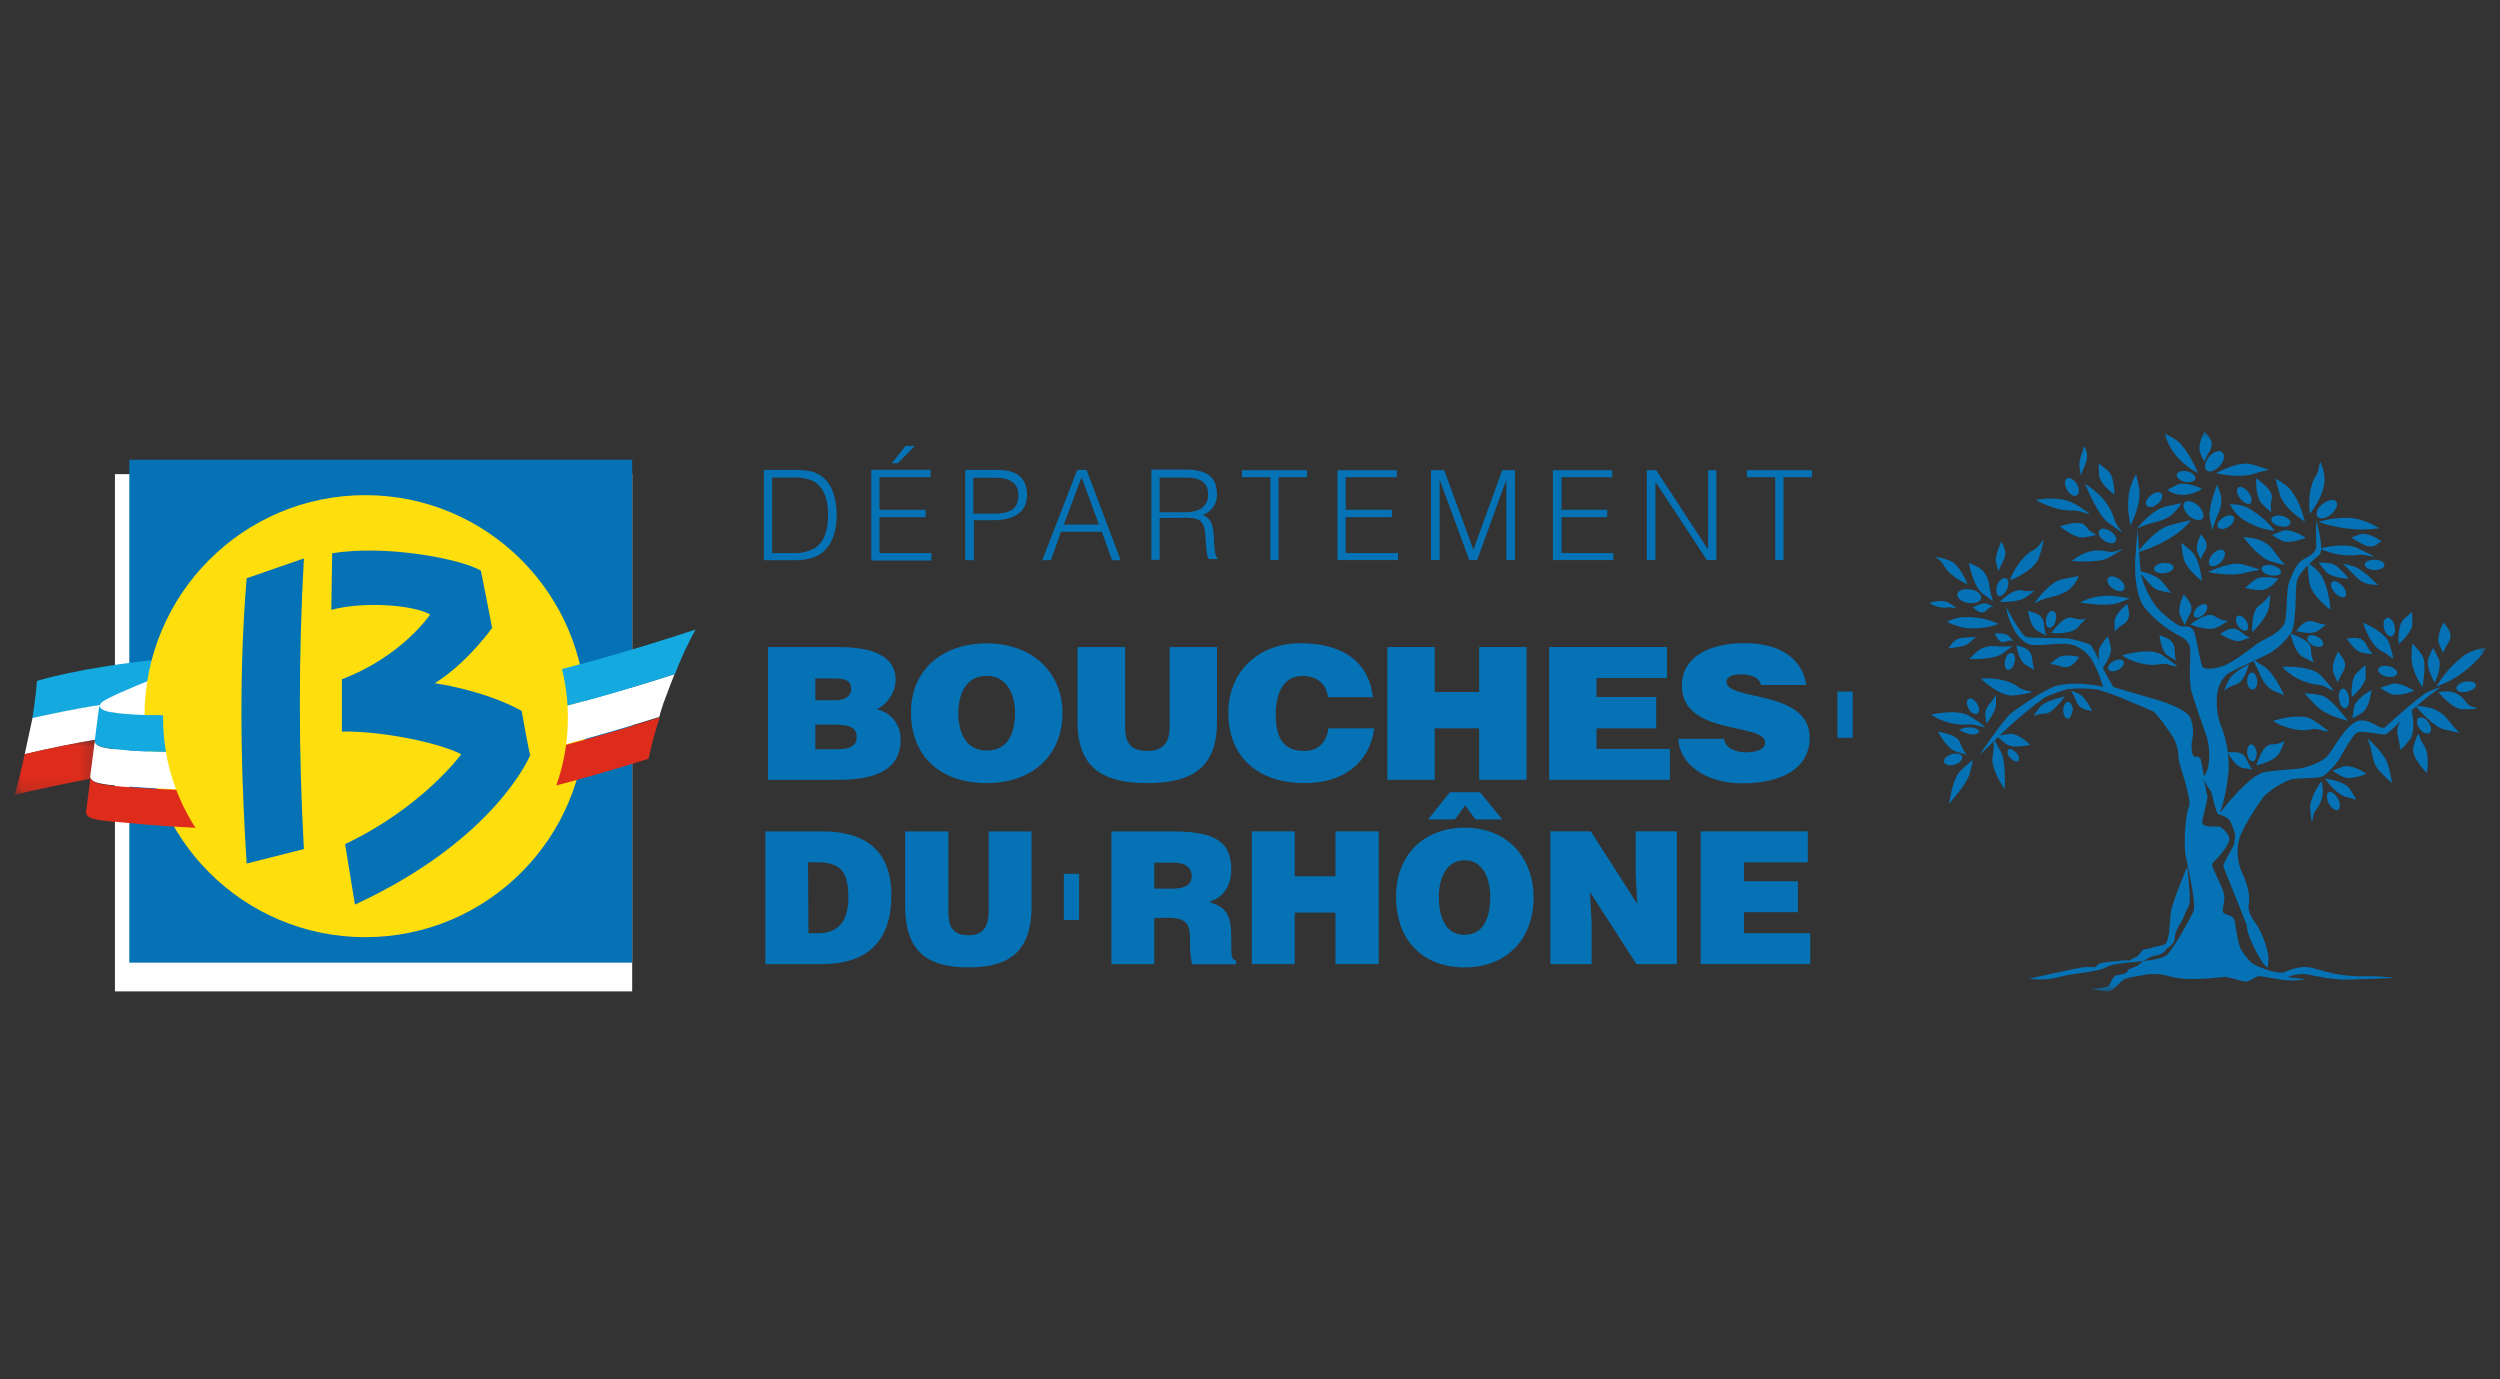 <?xml version="1.0" encoding="UTF-8"?>
<svg width="174px" height="96px" viewBox="0 0 174 96" version="1.1" xmlns="http://www.w3.org/2000/svg" xmlns:xlink="http://www.w3.org/1999/xlink">
    <rect x="0" y="0" width="174" height="96" fill="#333333" stroke="none"/>
    <title>logo-part-regionsud</title>
    <defs>
        <polygon id="path-1" points="0 0 5.733 0 5.733 3.874 0 3.874"></polygon>
        <polygon id="path-3" points="0 39 172 39 172 0 0 0"></polygon>
    </defs>
    <g id="Page-1" stroke="none" stroke-width="1" fill="none" fill-rule="evenodd">
        <g id="Desktop-HD" transform="translate(-737, -752)">
            <g id="Group-210" transform="translate(738, 782)">
                <polygon id="Fill-1" fill="#FEFEFE" points="7 39 43 39 43 3 7 3"></polygon>
                <polygon id="Fill-2" fill="#0572B6" points="8 37 43 37 43 2 8 2"></polygon>
                <g id="Group-209">
                    <path d="M10.09,15.897 C4.445,16.47 1.578,17.39 1.578,17.39 C1.578,17.39 1.492,18.478 1.255,20 C1.255,20 5.041,19.139 7.331,18.909 L9.654,17.875 L10.084,15.897 L10.09,15.897 Z" id="Fill-3" fill="#14AADF"></path>
                    <path d="M5.733,21.464 C2.465,22.038 0.718,22.498 0.718,22.498 C1.003,21.147 1.262,19.971 1.262,19.971 C1.262,19.971 5.047,19.11 7.337,18.88 L5.719,21.471 L5.733,21.464 Z" id="Fill-5" fill="#FEFEFE"></path>
                    <g id="Group-9" transform="translate(0, 21.464)">
                        <mask id="mask-2" fill="white">
                            <use xlink:href="#path-1"></use>
                        </mask>
                        <g id="Clip-8"></g>
                        <path d="M5.733,0 L5.733,2.64 C5.733,2.64 1.32,3.501 -0,3.874 C0.288,2.928 0.517,1.979 0.718,1.033 C0.718,1.033 2.465,0.573 5.733,0" id="Fill-7" fill="#DE2C1C" mask="url(#mask-2)"></path>
                    </g>
                    <path d="M9.773,19.858 C9.773,19.858 5.891,19.712 5.933,19.21 C5.929,19.075 5.994,18.945 6.105,18.867 C6.363,18.637 7.738,18.005 10.349,16.972 L9.773,19.871 L9.773,19.858 Z" id="Fill-10" fill="#FEFEFE"></path>
                    <path d="M24.422,35.227 C32.906,35.227 39.785,28.34 39.785,19.845 C39.785,11.35 32.906,4.463 24.422,4.463 C15.937,4.463 9.058,11.35 9.058,19.845 L9.058,19.848 C9.058,28.342 15.935,35.227 24.419,35.227 L24.422,35.227 Z" id="Fill-12" fill="#FEDE0D"></path>
                    <path d="M5.59,21.578 C5.678,21.98 6.163,22.096 7.913,22.226 C9.663,22.355 15.305,22.485 22.128,22.025 C30.154,21.481 39.009,19.155 45.945,16.917 C45.773,17.377 45.343,18.465 45.171,18.954 C45.058,19.278 44.971,19.586 44.884,19.9 C38.064,22.054 29.523,24.263 21.811,24.781 C17.077,25.105 12.327,25.086 7.596,24.723 C5.878,24.58 5.361,24.464 5.273,24.075 L5.597,21.578 L5.59,21.578 Z" id="Fill-14" fill="#FEFEFE"></path>
                    <path d="M5.904,19.081 C5.991,19.486 6.48,19.599 8.227,19.729 C9.974,19.858 15.622,19.729 22.442,19.298 C30.898,18.724 40.299,16.172 47.407,13.817 C46.86,14.817 46.381,15.853 45.974,16.917 C39.009,19.155 30.154,21.481 22.128,22.025 C15.305,22.484 9.631,22.368 7.913,22.226 C6.195,22.083 5.678,21.967 5.59,21.578 L5.913,19.081 L5.904,19.081 Z" id="Fill-16" fill="#14AADF"></path>
                    <path d="M4.988,26.572 C5.073,26.974 5.561,27.087 7.311,27.22 C12.033,27.715 16.787,27.823 21.526,27.544 C29.064,27.029 37.404,24.934 44.139,22.809 C44.341,21.838 44.599,20.879 44.913,19.939 C38.093,22.093 29.553,24.302 21.84,24.817 C17.107,25.143 12.356,25.125 7.625,24.762 C5.904,24.616 5.39,24.503 5.302,24.114 L4.979,26.582 L4.988,26.572 Z" id="Fill-18" fill="#DE2C1C"></path>
                    <path d="M24.422,34.061 C32.203,34.069 38.518,27.762 38.527,19.971 C38.535,12.181 32.235,5.858 24.454,5.85 C16.673,5.841 10.358,12.149 10.349,19.939 C10.349,19.94 10.349,19.941 10.349,19.942 C10.34,27.73 16.639,34.052 24.419,34.061 L24.422,34.061 Z" id="Fill-20" fill="#FEDE0D"></path>
                    <path d="M20.151,8.865 C19.776,15.603 19.776,22.357 20.151,29.095 L16.166,30.103 C15.881,25.481 15.519,18.077 16.166,10.245 L20.151,8.865 Z" id="Fill-22" fill="#0572B6"></path>
                    <path d="M35.887,22.595 C35.887,22.595 33.476,28.451 23.704,32.959 L23.018,28.749 C28.404,26.196 31.105,22.495 31.105,22.495 C29.414,21.633 25.373,20.859 22.795,20.917 L22.795,17.273 C26.978,15.696 28.941,12.768 28.941,12.768 C27.708,12.081 24.295,11.851 22.06,12.444 L22.118,8.512 C25.845,7.881 31.147,8.913 32.471,9.717 C32.471,9.717 33.247,13.62 33.247,13.707 C33.247,13.707 31.526,16.146 29.261,17.552 C29.261,17.552 32.646,18.012 35.308,19.476 C35.308,19.502 35.855,22.572 35.913,22.572" id="Fill-24" fill="#0572B6"></path>
                    <path d="M52.45,24.279 L52.45,15.035 L57.267,15.035 C59.532,15.035 61.337,15.524 61.337,17.361 C61.292,18.22 60.787,18.987 60.017,19.369 C61.018,19.572 61.723,20.472 61.68,21.494 C61.68,23.56 59.962,24.276 57.352,24.276 L52.45,24.279 Z M55.747,17.192 L55.747,18.74 L57.125,18.74 C57.772,18.74 58.241,18.482 58.241,17.937 C58.241,17.221 57.595,17.221 56.896,17.221 L55.747,17.221 L55.747,17.192 Z M55.747,20.431 L55.747,22.151 L57.193,22.151 C57.995,22.151 58.626,22.009 58.626,21.293 C58.626,20.489 57.853,20.431 56.821,20.431 L55.747,20.431 Z" id="Fill-26" fill="#0572B6"></path>
                    <path d="M72.951,19.599 C72.951,22.753 70.658,24.506 67.678,24.506 C64.524,24.506 62.405,22.699 62.405,19.57 C62.405,16.655 64.553,14.779 67.678,14.779 C71.259,14.805 72.951,17.189 72.951,19.599 M65.695,19.599 C65.695,20.775 66.096,22.239 67.671,22.239 C69.105,22.239 69.648,21.121 69.648,19.599 C69.648,18.336 69.076,17.007 67.642,17.043 C66.151,17.043 65.701,18.452 65.701,19.599" id="Fill-28" fill="#0572B6"></path>
                    <path d="M74.016,15.035 L77.312,15.035 L77.312,20.574 C77.312,21.493 77.513,22.268 78.858,22.268 C80.033,22.268 80.408,21.578 80.408,20.574 L80.408,15.035 L83.702,15.035 L83.702,20.26 C83.702,23.213 82.213,24.506 78.849,24.506 C75.724,24.506 73.996,23.414 73.996,20.231 L73.996,15.048 L74.016,15.035 Z" id="Fill-30" fill="#0572B6"></path>
                    <path d="M91.43,18.566 C91.346,17.62 90.686,17.044 89.654,17.044 C88.509,17.044 87.791,17.963 87.791,19.741 C87.791,21.037 88.114,22.268 89.771,22.268 C90.828,22.268 91.346,21.578 91.459,20.69 L94.642,20.69 C94.354,23.071 92.491,24.506 89.825,24.506 C86.503,24.506 84.494,22.64 84.494,19.628 C84.494,16.616 86.704,14.769 89.512,14.769 C92.579,14.769 94.296,16.175 94.555,18.527 L91.43,18.527 L91.43,18.556 L91.43,18.566 Z" id="Fill-32" fill="#0572B6"></path>
                    <polygon id="Fill-34" fill="#0572B6" points="95.558 24.276 95.558 15.035 98.855 15.035 98.855 18.164 101.951 18.164 101.951 15.035 105.247 15.035 105.247 24.276 101.951 24.276 101.951 20.691 98.855 20.691 98.855 24.276"></polygon>
                    <polygon id="Fill-36" fill="#0572B6" points="106.823 24.276 106.823 15.035 115.021 15.035 115.021 17.189 110.119 17.189 110.119 18.507 114.276 18.507 114.276 20.691 110.119 20.691 110.119 22.125 115.221 22.125 115.221 24.276"></polygon>
                    <path d="M121.571,17.737 C121.534,17.453 121.347,17.212 121.083,17.105 C120.81,16.991 120.518,16.932 120.222,16.933 C119.508,16.933 119.164,17.134 119.164,17.448 C119.164,18.828 124.952,17.966 124.952,21.335 C124.952,23.486 123.011,24.519 120.252,24.519 C117.586,24.519 115.868,23.084 115.81,21.419 L118.983,21.419 C119.039,21.732 119.241,22 119.527,22.138 C119.82,22.286 120.143,22.365 120.471,22.365 C121.303,22.365 121.849,22.138 121.849,21.678 C121.849,20.273 116.059,21.247 116.059,17.717 C116.059,15.774 117.893,14.763 120.417,14.763 C123.196,14.763 124.486,16.082 124.713,17.678 L121.571,17.678 L121.571,17.737 Z" id="Fill-38" fill="#0572B6"></path>
                    <path d="M52.269,37.102 L52.269,27.865 L56.284,27.865 C59.234,27.865 61.04,29.241 61.04,32.282 C61.04,35.754 59.121,37.102 56.187,37.102 L52.269,37.102 Z M55.252,34.951 L55.899,34.951 C57.303,34.951 58.047,34.203 58.047,32.454 C58.047,30.531 57.4,30.015 55.812,30.015 L55.239,30.015 L55.268,34.951 L55.252,34.951 Z" id="Fill-40" fill="#0572B6"></path>
                    <path d="M61.997,27.865 L65.006,27.865 L65.006,33.4 C65.006,34.32 65.178,35.094 66.41,35.094 C67.5,35.094 67.814,34.407 67.814,33.4 L67.814,27.865 L70.796,27.865 L70.796,33.086 C70.796,36.043 69.448,37.332 66.41,37.332 C63.573,37.332 61.997,36.243 61.997,33.056 L61.997,27.874 L61.997,27.865 Z" id="Fill-42" fill="#0572B6"></path>
                    <path d="M79.337,33.889 L79.337,37.102 L76.355,37.102 L76.355,27.865 L80.654,27.865 C83.692,27.865 84.695,28.693 84.695,30.504 C84.695,31.563 84.239,32.447 83.149,32.772 C84.119,33.115 84.695,33.374 84.695,35.21 C84.695,36.415 84.669,36.83 85.018,36.83 L85.018,37.115 L81.974,37.115 C81.852,36.584 81.804,36.04 81.828,35.495 C81.828,34.291 81.628,33.876 80.211,33.876 L79.337,33.889 Z M79.337,31.852 L80.512,31.852 C81.427,31.852 81.945,31.622 81.945,30.99 C81.945,30.359 81.427,30.044 80.741,30.044 L79.337,30.044 L79.337,31.852 Z" id="Fill-44" fill="#0572B6"></path>
                    <polygon id="Fill-46" fill="#0572B6" points="86.128 37.102 86.128 27.862 89.111 27.862 89.111 30.99 91.948 30.99 91.948 27.862 94.957 27.862 94.957 37.102 91.948 37.102 91.948 33.517 89.111 33.517 89.111 37.102"></polygon>
                    <path d="M105.739,32.425 C105.739,35.583 103.649,37.332 100.954,37.332 C98.088,37.332 96.166,35.525 96.166,32.396 C96.166,29.5 98.107,27.605 100.954,27.605 C104.189,27.634 105.739,29.986 105.739,32.425 L105.739,32.425 Z M99.916,25.137 L102.009,25.137 L103.555,27.032 L101.692,27.032 L100.977,26.061 L100.259,27.032 L98.395,27.032 L99.916,25.137 Z M99.142,32.425 C99.142,33.601 99.485,35.065 100.919,35.065 C102.213,35.065 102.724,33.947 102.724,32.425 C102.724,31.162 102.209,29.833 100.889,29.873 C99.57,29.912 99.142,31.278 99.142,32.425 L99.142,32.425 Z" id="Fill-48" fill="#0572B6"></path>
                    <polygon id="Fill-50" fill="#0572B6" points="112.956 32.914 112.843 30.818 112.843 27.862 115.71 27.862 115.71 37.102 112.898 37.102 109.66 32.082 109.776 34.177 109.776 37.102 106.91 37.102 106.91 27.862 109.718 27.862"></polygon>
                    <polygon id="Fill-52" fill="#0572B6" points="117.369 37.102 117.369 27.862 124.823 27.862 124.823 30.015 120.381 30.015 120.381 31.337 124.133 31.337 124.133 33.487 120.381 33.487 120.381 34.951 124.994 34.951 124.994 37.102"></polygon>
                    <path d="M52.166,8.991 L52.166,2.708 L54.282,2.708 C54.971,2.708 55.63,2.734 56.203,3.164 C57.034,3.767 57.235,5.001 57.235,5.833 C57.235,6.666 57.064,7.586 56.491,8.217 C55.918,8.849 55.116,8.991 54.282,8.991 L52.166,8.991 Z M52.738,8.493 L54.142,8.493 C54.647,8.526 55.15,8.428 55.605,8.207 C56.436,7.777 56.637,6.714 56.637,5.853 C56.637,4.936 56.436,3.932 55.576,3.472 C55.123,3.282 54.632,3.203 54.142,3.242 L52.738,3.242 L52.738,8.493 Z" id="Fill-54" fill="#0572B6"></path>
                    <path d="M59.642,9.011 L59.642,2.698 L63.77,2.698 L63.77,3.213 L60.211,3.213 L60.211,5.48 L63.424,5.48 L63.424,5.996 L60.211,5.996 L60.211,8.493 L63.825,8.493 L63.825,9.011 L59.642,9.011 Z M61.075,2.238 L62.023,1.033 L62.67,1.033 L61.496,2.238 L61.075,2.238 Z" id="Fill-56" fill="#0572B6"></path>
                    <path d="M66.18,8.991 L66.18,2.708 L68.445,2.708 C70.062,2.708 70.48,3.511 70.48,4.457 C70.48,5.863 69.247,6.209 68.102,6.209 L66.782,6.209 L66.782,8.991 L66.18,8.991 Z M68.102,5.753 C69.189,5.753 69.878,5.523 69.878,4.457 C69.878,3.683 69.389,3.252 68.26,3.252 L66.74,3.252 L66.74,5.753 L68.102,5.753 Z" id="Fill-58" fill="#0572B6"></path>
                    <path d="M71.541,8.991 L73.977,2.708 L74.624,2.708 L77.002,8.991 L76.4,8.991 L75.685,7.013 L72.845,7.013 L72.143,8.991 L71.541,8.991 Z M73.045,6.513 L75.485,6.513 L74.278,3.213 L73.045,6.513 Z" id="Fill-60" fill="#0572B6"></path>
                    <path d="M79.709,6.054 L79.709,8.969 L79.137,8.969 L79.137,2.685 L81.572,2.685 C82.919,2.685 83.692,3.171 83.692,4.321 C83.762,5.002 83.342,5.638 82.689,5.84 C83.436,6.099 83.462,6.873 83.491,7.534 C83.521,8.48 83.607,8.739 83.75,8.852 L83.75,8.91 L83.119,8.91 C82.89,8.48 82.947,7.291 82.834,6.815 C82.689,6.128 82.203,6.04 81.602,6.04 L79.709,6.054 Z M81.544,5.652 C82.404,5.652 83.09,5.28 83.09,4.418 C83.09,3.472 82.375,3.242 81.572,3.242 L79.709,3.242 L79.709,5.652 L81.544,5.652 Z" id="Fill-62" fill="#0572B6"></path>
                    <polygon id="Fill-64" fill="#0572B6" points="85.442 2.727 89.971 2.727 89.971 3.213 87.991 3.213 87.991 8.981 87.418 8.981 87.418 3.213 85.442 3.213"></polygon>
                    <polygon id="Fill-66" fill="#0572B6" points="92.09 8.982 92.09 2.728 96.218 2.728 96.218 3.213 92.662 3.213 92.662 5.48 95.875 5.48 95.875 5.995 92.662 5.995 92.662 8.492 96.306 8.492 96.306 8.982"></polygon>
                    <polygon id="Fill-68" fill="#0572B6" points="98.596 8.982 98.596 2.728 99.515 2.728 101.55 8.262 103.555 2.728 104.445 2.728 104.445 8.982 103.843 8.982 103.843 3.385 101.808 8.982 101.262 8.982 99.198 3.385 99.198 8.982"></polygon>
                    <polygon id="Fill-70" fill="#0572B6" points="107.081 8.982 107.081 2.728 111.21 2.728 111.21 3.213 107.683 3.213 107.683 5.48 110.863 5.48 110.863 5.995 107.683 5.995 107.683 8.492 111.293 8.492 111.293 8.982"></polygon>
                    <polygon id="Fill-72" fill="#0572B6" points="114.218 3.531 114.218 8.982 113.616 8.982 113.616 2.728 114.277 2.728 117.857 8.208 117.886 8.208 117.886 2.728 118.459 2.728 118.459 8.982 117.799 8.982"></polygon>
                    <polygon id="Fill-74" fill="#0572B6" points="120.581 2.727 125.11 2.727 125.11 3.213 123.131 3.213 123.131 8.981 122.558 8.981 122.558 3.213 120.581 3.213"></polygon>
                    <mask id="mask-4" fill="white">
                        <use xlink:href="#path-3"></use>
                    </mask>
                    <g id="Clip-77"></g>
                    <path d="M126.887,21.348 L127.948,21.348 L127.948,18.135 L126.887,18.135 L126.887,21.348 Z M74.119,34.031 L73.045,34.031 L73.045,30.818 L74.106,30.818 L74.106,34.031 L74.119,34.031 Z" id="Fill-76" fill="#0572B6" mask="url(#mask-4)"></path>
                    <path d="M155.375,34.378 C155.375,35.265 156.494,37.131 156.695,37.248 L156.895,37.361 C156.779,37.274 156.895,37.037 156.895,36.645 C156.776,35.854 156.503,35.094 156.093,34.407 C155.721,33.889 155.404,33.435 155.52,32.885 C155.637,32.335 155.346,31.363 155.119,30.906 C154.789,30.24 154.668,29.489 154.773,28.752 C154.831,27.92 156.206,25.883 156.578,25.422 C157.119,24.91 157.756,24.51 158.451,24.247 C158.797,24.163 160.202,24.163 160.545,24.075 C160.887,23.988 161.664,23.104 161.806,22.841 C161.949,22.579 162.722,21.205 163.01,21.005 C163.298,20.804 164.731,21.147 164.986,21.121 C165.242,21.095 166.306,19.942 166.62,19.657 C167.329,18.99 168.086,18.376 168.885,17.821 C168.46,17.931 168.054,18.105 167.681,18.336 C166.766,19.025 165.905,19.8 165.045,20.574 C164.702,20.917 164.155,20.088 163.268,20.143 C162.382,20.198 161.347,22.238 160.975,22.64 C160.603,23.042 159.626,23.385 159.141,23.473 C158.655,23.56 157.766,23.56 156.646,23.731 C155.527,23.903 153.521,26.572 153.521,26.572 C153.812,25.677 154.005,24.753 154.097,23.816 C154.173,22.743 154.016,21.667 153.638,20.661 C153.331,19.917 153.219,19.106 153.314,18.307 C153.371,17.78 153.616,17.291 154.003,16.93 C154.233,16.729 156.067,15.926 156.915,15.495 C157.476,15.166 157.964,14.725 158.348,14.199 C158.892,13.684 158.72,11.045 158.862,10.442 C158.978,9.983 159.493,9.409 160.412,8.635 C160.813,8.289 160.211,6.222 160.211,6.222 C160.211,6.222 160.182,7.427 160.211,7.945 C160.24,8.464 159.781,8.661 159.292,8.949 C158.804,9.238 158.578,9.921 158.348,10.442 C158.118,10.964 158.205,12.334 158.06,13.166 C157.914,13.999 156.627,14.462 156.226,14.718 C155.825,14.973 154.479,16.123 153.638,16.383 C152.797,16.642 152.434,16.525 152.318,16.438 C152.202,16.35 151.974,15.091 151.832,14.4 C151.632,13.367 151.186,13.655 150.83,13.597 C150.474,13.539 149.423,12.652 149.021,12.162 C148.562,11.51 148.222,10.782 148.018,10.012 C147.934,9.522 147.788,6.854 147.788,6.854 C147.788,6.854 147.675,7.802 147.617,8.891 C147.559,9.98 147.675,11.304 148.105,12.049 C148.536,12.794 149.826,13.827 150.694,14.258 C151.561,14.689 151.441,15.177 151.441,15.722 C151.393,16.438 151.402,17.157 151.47,17.873 C151.583,18.504 152.327,20.486 152.615,21.374 C152.792,22.059 152.811,22.775 152.673,23.469 C152.499,23.985 152.386,24.014 152.386,24.014 C152.386,24.014 152.273,23.298 152.185,22.925 C152.168,22.764 152.023,22.646 151.861,22.663 C151.855,22.664 151.849,22.665 151.842,22.666 C151.813,22.666 151.784,22.666 151.784,22.695 C151.496,22.666 151.496,21.746 151.583,21.461 C151.68,20.982 151.641,20.484 151.47,20.027 C151.266,19.307 149.147,18.705 148.629,18.562 C148.112,18.42 146.081,17.817 146.081,17.817 C146.081,17.817 145.433,16.667 145.191,16.182 C144.948,15.696 144.618,14.948 144.476,14.86 C144.021,14.684 143.551,14.55 143.072,14.459 C142.725,14.371 140.377,14.459 140.005,14.316 C139.633,14.174 138.627,12.25 138.627,12.25 C138.692,12.69 138.827,13.116 139.028,13.513 C139.429,14.459 139.976,14.747 140.289,14.86 C140.603,14.973 141.981,14.802 142.725,14.802 C143.407,14.837 144.038,15.174 144.446,15.722 C144.877,16.211 145.391,17.817 145.391,17.817 C145.063,17.729 144.728,17.67 144.389,17.642 C143.674,17.549 142.949,17.568 142.241,17.701 C141.38,17.902 139.575,19.194 139.028,19.596 C138.481,19.997 136.793,22.511 136.793,22.511 C136.793,22.511 137.424,21.963 137.711,21.649 C137.999,21.335 138.656,20.758 138.944,20.473 C139.693,19.792 140.477,19.15 141.293,18.549 C141.616,18.378 142.813,17.976 142.813,17.976 C143.556,17.884 144.308,17.894 145.048,18.005 C145.71,18.202 146.359,18.442 146.99,18.721 C147.335,18.863 148.711,19.44 148.882,19.525 C149.053,19.608 149.743,20.557 150.143,21.144 C150.459,21.631 150.628,22.199 150.632,22.779 C150.603,23.104 151.603,25.62 151.347,26.167 C151.091,26.715 150.975,28.836 151.118,29.552 C151.26,30.268 151.891,32.94 151.664,33.439 C151.438,33.938 150.403,35.823 149.856,36.425 C149.309,37.027 146.333,36.882 145.673,37.283 C145.013,37.685 143.295,37.714 142.437,37.973 C141.721,38.179 140.969,38.228 140.231,38.116 C140.231,38.116 143.67,37.342 144.072,37.313 C144.473,37.283 144.874,37.4 144.987,37.17 C145.1,36.94 146.336,36.911 146.508,36.882 C146.732,36.831 146.965,36.822 147.193,36.856 L147.539,36.655 C147.697,36.632 147.835,36.536 147.912,36.396 C148.254,35.907 148.235,36.137 148.656,35.994 C149.076,35.852 149.626,35.823 149.746,35.67 C149.895,35.377 149.974,35.054 149.975,34.724 C150.034,34.294 150.034,34.077 150.089,33.491 C150.143,32.904 151.237,30.307 151.237,30.307 C151.237,30.307 151.408,32.056 151.408,32.315 C151.438,33.176 151.292,33.001 150.978,33.834 C150.862,34.158 150.435,34.638 150.377,35.185 C150.375,35.515 150.186,35.816 149.888,35.959 C149.687,36.101 149.687,36.361 149.173,36.474 C148.824,36.534 148.493,36.672 148.203,36.875 C148.051,36.98 147.907,37.096 147.773,37.222 C147.537,37.305 147.308,37.4 147.083,37.507 C147.112,37.335 147.083,37.565 147.083,37.594 C146.996,37.795 146.54,37.824 146.31,37.883 C146.081,37.941 145.909,38.368 145.821,38.569 C145.734,38.77 144.56,38.829 144.56,38.829 C144.948,38.914 145.342,38.971 145.737,39 C146.138,39 146.481,38.352 146.825,38.168 C147.168,37.983 147.973,37.937 148.403,37.824 C148.991,37.751 149.588,37.81 150.15,37.996 C150.686,38.114 151.235,38.162 151.784,38.138 C152.473,38.138 153.56,38.025 153.79,37.996 C154.019,37.967 154.993,38.284 155.252,38.32 C155.511,38.356 155.996,37.996 156.113,37.947 C156.229,37.899 157.287,38.119 157.947,38.206 C158.472,38.264 159.002,38.244 159.522,38.148 C159.089,38.124 158.656,38.077 158.228,38.005 C158.688,37.806 159.197,37.747 159.69,37.834 C160.426,38.004 161.173,38.118 161.926,38.177 C162.444,38.206 165.653,38.064 165.653,38.064 C164.979,37.966 164.298,37.927 163.618,37.947 C162.858,37.969 162.098,37.902 161.353,37.747 C161.353,37.747 160.865,37.633 159.949,37.374 C159.034,37.115 158.144,37.633 157.885,37.698 C157.512,37.704 157.141,37.636 156.795,37.497 C156.795,37.497 155.85,37.212 155.621,36.924 C155.379,36.668 155.162,36.389 154.974,36.092 C154.773,35.748 154.631,34.656 154.543,34.148 C154.456,33.639 153.896,33.717 153.741,33.517 C153.586,33.316 153.941,32.743 153.77,32.14 C153.599,31.538 152.91,30.358 152.968,30.158 C153.026,29.957 153.34,29.785 153.712,29.27 C154.172,28.638 154.229,28.409 154.113,28.179 C153.97,27.929 153.775,27.714 153.541,27.547 C153.398,27.463 152.279,27.689 152.279,27.204 C152.279,26.915 152.709,25.584 152.625,25.339 C152.565,25.192 152.536,25.036 152.537,24.878 L152.337,24.214 L152.308,24.159 L152.337,24.214 C152.407,24.352 152.483,24.487 152.567,24.616 C152.825,25.047 152.89,24.963 152.968,25.364 C153.057,25.772 153.171,26.175 153.311,26.569 C153.369,26.77 153.799,26.653 154.2,27.113 C154.345,27.398 154.46,27.696 154.543,28.004 C154.573,28.284 154.545,28.567 154.459,28.836 C154.372,29.066 153.77,29.983 153.741,30.3" id="Fill-78" fill="#0572B6" mask="url(#mask-4)"></path>
                    <path d="M159.791,5.752 C159.645,5.234 159.703,3.858 160.162,3.161 C160.486,2.704 160.334,2.329 160.506,2.157 C160.671,2.53 160.769,2.929 160.793,3.336 C160.793,4.308 160.105,5.315 159.791,5.746" id="Fill-79" fill="#0572B6" mask="url(#mask-4)"></path>
                    <path d="M160.334,6.313 C160.849,6.199 162.055,5.882 163.172,6.141 C163.676,6.284 164.159,6.497 164.605,6.773 C164.186,6.827 163.765,6.856 163.343,6.857 C162.317,6.834 161.302,6.65 160.334,6.313" id="Fill-80" fill="#0572B6" mask="url(#mask-4)"></path>
                    <path d="M159.422,6.313 C159.021,6.054 157.963,5.279 157.704,4.505 C157.532,3.958 157.446,3.556 157.381,3.33 C157.72,3.485 158.031,3.698 158.299,3.958 C158.946,4.606 159.302,5.795 159.416,6.313" id="Fill-81" fill="#0572B6" mask="url(#mask-4)"></path>
                    <path d="M161.25,5.795 C160.907,6.083 160.477,6.171 160.305,5.97 C160.134,5.769 160.276,5.367 160.648,5.079 C161.02,4.791 161.425,4.706 161.596,4.907 C161.767,5.108 161.596,5.48 161.25,5.795" id="Fill-82" fill="#0572B6" mask="url(#mask-4)"></path>
                    <path d="M155.119,7.372 C155.546,7.456 156.608,7.372 157.296,8.405 C157.528,8.723 157.777,9.029 158.04,9.322 C157.701,9.26 157.365,9.173 157.038,9.063 C156.323,8.862 155.42,7.767 155.119,7.372" id="Fill-83" fill="#0572B6" mask="url(#mask-4)"></path>
                    <path d="M160.447,8.178 C160.936,8.062 162.282,7.777 163.087,8.149 C163.631,8.408 164.003,8.609 164.232,8.723 C164.003,8.781 163.543,8.522 163,8.638 C162.124,8.711 161.244,8.552 160.447,8.178" id="Fill-84" fill="#0572B6" mask="url(#mask-4)"></path>
                    <path d="M149.642,9.898 C149.271,9.927 148.957,9.814 148.927,9.613 C148.898,9.413 149.186,9.212 149.558,9.182 C149.93,9.153 150.244,9.267 150.273,9.468 C150.302,9.668 150.018,9.843 149.626,9.898" id="Fill-85" fill="#0572B6" mask="url(#mask-4)"></path>
                    <path d="M147.776,8.438 C148.122,7.978 149.095,6.802 150.069,6.543 C150.716,6.371 151.218,6.255 151.502,6.199 C151.24,6.536 150.932,6.835 150.587,7.087 C149.737,7.701 148.785,8.158 147.776,8.438" id="Fill-86" fill="#0572B6" mask="url(#mask-4)"></path>
                    <path d="M147.294,6.572 C147.094,5.774 147.064,4.943 147.206,4.133 C147.312,3.742 147.467,3.365 147.665,3.013 C147.768,3.35 147.845,3.696 147.896,4.045 C148.009,5.108 147.494,6.083 147.294,6.572" id="Fill-87" fill="#0572B6" mask="url(#mask-4)"></path>
                    <path d="M149.157,5.079 C148.869,5.309 148.555,5.367 148.41,5.192 C148.264,5.017 148.41,4.707 148.698,4.476 C148.985,4.246 149.299,4.188 149.442,4.36 C149.584,4.532 149.442,4.849 149.157,5.079" id="Fill-88" fill="#0572B6" mask="url(#mask-4)"></path>
                    <path d="M147.666,9.697 C148.037,9.756 149.07,9.986 149.5,10.5 C149.714,10.749 149.915,11.009 150.102,11.278 C149.811,11.226 149.524,11.159 149.241,11.077 C148.668,10.932 148.384,10.187 147.666,9.697" id="Fill-89" fill="#0572B6" mask="url(#mask-4)"></path>
                    <path d="M144.11,3.673 C144.54,3.958 145.689,4.677 146.119,6.025 C146.32,6.673 146.575,6.802 146.692,7.058 C146.491,6.915 146.145,6.685 145.689,6.342 C145.042,5.824 144.369,4.246 144.11,3.673" id="Fill-90" fill="#0572B6" mask="url(#mask-4)"></path>
                    <path d="M145.459,7.631 C145.136,7.43 144.971,7.116 145.116,6.915 C145.262,6.714 145.573,6.773 145.89,6.974 C146.207,7.174 146.375,7.489 146.232,7.69 C146.145,7.861 145.773,7.861 145.459,7.631" id="Fill-91" fill="#0572B6" mask="url(#mask-4)"></path>
                    <path d="M143.195,9.04 C143.566,8.781 144.398,8.068 145.689,8.392 C146.203,8.505 146.462,8.221 146.721,8.221 C146.549,8.334 146.262,8.544 145.802,8.794 C145.171,9.167 143.738,9.079 143.195,9.053" id="Fill-92" fill="#0572B6" mask="url(#mask-4)"></path>
                    <path d="M159.503,7.43 C159.179,7.547 158.27,7.861 157.811,7.631 C157.571,7.517 157.342,7.383 157.125,7.229 C157.267,7.175 157.526,7.087 157.869,6.945 C158.357,6.773 159.189,7.229 159.486,7.43" id="Fill-93" fill="#0572B6" mask="url(#mask-4)"></path>
                    <path d="M136,11.965 C135.541,11.91 135.198,11.622 135.227,11.362 C135.256,11.103 135.657,10.961 136.116,11.019 C136.575,11.077 136.919,11.343 136.889,11.622 C136.86,11.9 136.459,12.023 136,11.965" id="Fill-94" fill="#0572B6" mask="url(#mask-4)"></path>
                    <path d="M157.669,6.627 C157.297,6.543 157.021,6.303 157.096,6.112 C157.17,5.921 157.468,5.823 157.84,5.911 C158.212,5.998 158.471,6.235 158.413,6.426 C158.354,6.618 158.04,6.714 157.669,6.627" id="Fill-95" fill="#0572B6" mask="url(#mask-4)"></path>
                    <path d="M161.195,12.454 C160.823,12.13 159.791,11.333 159.703,10.388 C159.645,9.697 159.616,9.416 159.616,9.182 C159.946,9.376 160.238,9.628 160.476,9.927 C160.994,10.646 161.166,11.91 161.195,12.454" id="Fill-96" fill="#0572B6" mask="url(#mask-4)"></path>
                    <path d="M162.482,10.287 C162.14,10.261 161.224,10.174 160.865,9.772 C160.692,9.57 160.53,9.359 160.38,9.14 C160.522,9.14 160.781,9.17 161.153,9.199 C161.667,9.254 162.243,10.002 162.469,10.287" id="Fill-97" fill="#0572B6" mask="url(#mask-4)"></path>
                    <path d="M161.509,11.259 C161.25,10.97 161.166,10.656 161.308,10.511 C161.45,10.364 161.767,10.511 162.026,10.769 C162.285,11.029 162.369,11.372 162.227,11.517 C162.084,11.664 161.767,11.544 161.509,11.259" id="Fill-98" fill="#0572B6" mask="url(#mask-4)"></path>
                    <path d="M147.724,6.802 C148.009,6.426 148.869,5.481 149.665,5.28 C150.212,5.137 150.613,5.079 150.839,5.02 C150.65,5.319 150.419,5.59 150.154,5.824 C149.38,6.426 148.779,6.255 147.718,6.796" id="Fill-99" fill="#0572B6" mask="url(#mask-4)"></path>
                    <path d="M157.581,10.287 C157.326,10.517 156.953,11.177 156.035,11.064 C155.775,11.03 155.517,10.981 155.261,10.919 C155.375,10.805 155.585,10.633 155.909,10.374 C156.31,10.031 157.254,10.203 157.598,10.287" id="Fill-100" fill="#0572B6" mask="url(#mask-4)"></path>
                    <path d="M157.009,10.044 C156.637,9.957 156.378,9.756 156.407,9.555 C156.436,9.354 156.779,9.267 157.154,9.354 C157.529,9.441 157.782,9.642 157.756,9.843 C157.73,10.044 157.38,10.099 157.009,10.044" id="Fill-101" fill="#0572B6" mask="url(#mask-4)"></path>
                    <path d="M167.099,19.11 C167.558,19.197 168.616,19.11 169.363,20.081 C169.615,20.4 169.883,20.706 170.166,20.998 C169.965,20.969 169.593,20.884 169.105,20.768 C168.39,20.597 167.442,19.505 167.099,19.103" id="Fill-102" fill="#0572B6" mask="url(#mask-4)"></path>
                    <path d="M167.413,20.716 C167.183,20.431 167.157,20.088 167.328,19.971 C167.5,19.855 167.814,19.971 168.015,20.26 C168.215,20.548 168.273,20.891 168.101,21.005 C167.93,21.118 167.613,21.034 167.413,20.716" id="Fill-103" fill="#0572B6" mask="url(#mask-4)"></path>
                    <path d="M166.84,19.398 C166.927,19.8 167.128,20.946 166.727,21.464 C166.527,21.726 166.311,21.975 166.08,22.209 C166.022,21.886 165.963,21.578 165.908,21.263 C165.62,20.292 166.539,19.712 166.824,19.398" id="Fill-104" fill="#0572B6" mask="url(#mask-4)"></path>
                    <path d="M167.613,17.85 C167.384,17.503 166.84,16.554 166.84,15.838 C166.836,15.485 166.856,15.131 166.898,14.779 C167.151,15.035 167.38,15.313 167.584,15.609 C167.908,16.185 167.642,17.39 167.613,17.85" id="Fill-105" fill="#0572B6" mask="url(#mask-4)"></path>
                    <path d="M167.041,18.077 C166.717,18.193 165.837,18.507 165.349,18.277 C165.122,18.164 164.893,18.022 164.663,17.876 C164.805,17.821 165.064,17.733 165.407,17.62 C165.925,17.445 166.727,17.876 167.024,18.077" id="Fill-106" fill="#0572B6" mask="url(#mask-4)"></path>
                    <path d="M165.093,17.089 C164.721,17.004 164.462,16.765 164.517,16.574 C164.572,16.383 164.892,16.286 165.265,16.373 C165.637,16.46 165.911,16.697 165.837,16.888 C165.763,17.079 165.436,17.176 165.093,17.089" id="Fill-107" fill="#0572B6" mask="url(#mask-4)"></path>
                    <path d="M170.709,18.135 C170.337,18.222 169.994,18.135 169.965,17.934 C169.936,17.733 170.195,17.503 170.567,17.445 C170.939,17.387 171.253,17.445 171.311,17.646 C171.369,17.846 171.081,18.05 170.709,18.135" id="Fill-108" fill="#0572B6" mask="url(#mask-4)"></path>
                    <path d="M168.561,17.792 C169.081,16.916 169.774,16.154 170.596,15.553 C171.024,15.298 171.504,15.142 172,15.094 C171.856,15.436 171.634,15.742 171.353,15.984 C170.574,16.802 169.612,17.421 168.545,17.792" id="Fill-109" fill="#0572B6" mask="url(#mask-4)"></path>
                    <path d="M168.703,18.164 C169.134,18.135 169.965,17.905 170.644,18.88 C170.903,19.255 171.275,19.168 171.392,19.34 C171.191,19.34 170.874,19.369 170.421,19.369 C169.774,19.369 168.988,18.507 168.7,18.164" id="Fill-110" fill="#0572B6" mask="url(#mask-4)"></path>
                    <path d="M136.029,9.153 C136.372,9.383 137.323,9.497 137.462,10.818 C137.521,11.169 137.607,11.514 137.721,11.851 C137.549,11.735 137.32,11.563 136.948,11.278 C136.43,10.847 136.116,9.643 136.029,9.153" id="Fill-111" fill="#0572B6" mask="url(#mask-4)"></path>
                    <path d="M138.695,10.99 C138.553,11.333 138.293,11.534 138.122,11.479 C137.951,11.424 137.893,11.077 138.006,10.731 C138.119,10.384 138.407,10.187 138.607,10.245 C138.808,10.303 138.837,10.647 138.695,10.99" id="Fill-112" fill="#0572B6" mask="url(#mask-4)"></path>
                    <path d="M138.18,11.88 C138.436,11.68 139.151,10.931 139.756,11.103 C140.04,11.161 140.332,11.161 140.616,11.103 C140.5,11.191 140.293,11.362 140.015,11.563 C139.555,11.887 138.552,11.909 138.18,11.887" id="Fill-113" fill="#0572B6" mask="url(#mask-4)"></path>
                    <path d="M136.317,12.282 C136.489,12.195 137.003,11.91 137.288,12.023 C137.488,12.11 137.63,12.166 137.718,12.195 C137.565,12.231 137.425,12.311 137.316,12.424 C136.886,12.914 136.485,12.367 136.314,12.282" id="Fill-114" fill="#0572B6" mask="url(#mask-4)"></path>
                    <path d="M141.762,14.06 C142.02,13.772 142.677,12.765 143.308,13.027 C143.586,13.122 143.885,13.132 144.169,13.056 C144.055,13.199 143.845,13.4 143.596,13.688 C143.166,14.119 142.163,14.089 141.762,14.06" id="Fill-115" fill="#0572B6" mask="url(#mask-4)"></path>
                    <path d="M142.075,13.17 C142.021,13.493 141.82,13.717 141.619,13.688 C141.419,13.659 141.36,13.364 141.419,13.04 C141.477,12.716 141.674,12.496 141.875,12.525 C142.075,12.554 142.163,12.869 142.075,13.173" id="Fill-116" fill="#0572B6" mask="url(#mask-4)"></path>
                    <path d="M140.157,12.512 C140.442,12.654 141.244,12.654 141.273,13.545 C141.294,13.779 141.343,14.01 141.419,14.232 C141.302,14.173 141.073,14.06 140.772,13.889 C140.37,13.659 140.199,12.826 140.141,12.512" id="Fill-117" fill="#0572B6" mask="url(#mask-4)"></path>
                    <path d="M136.058,15.868 C136.381,15.638 136.705,14.864 137.999,14.98 C138.352,15.006 138.707,15.006 139.06,14.98 C138.918,15.094 138.659,15.265 138.316,15.524 C137.799,15.868 136.54,15.897 136.052,15.868" id="Fill-118" fill="#0572B6" mask="url(#mask-4)"></path>
                    <path d="M137.805,14.089 C138.006,14.061 138.581,14.061 138.808,14.261 C138.954,14.404 139.067,14.549 139.132,14.605 C138.978,14.574 138.82,14.584 138.672,14.634 C138.099,14.892 137.957,14.232 137.811,14.089" id="Fill-119" fill="#0572B6" mask="url(#mask-4)"></path>
                    <path d="M139.326,14.893 C139.611,15.035 140.416,15.035 140.441,15.926 C140.476,16.159 140.525,16.389 140.587,16.616 C140.379,16.513 140.178,16.398 139.985,16.269 C139.555,16.04 139.384,15.207 139.339,14.893" id="Fill-120" fill="#0572B6" mask="url(#mask-4)"></path>
                    <path d="M139.209,16.098 C139.154,16.421 138.954,16.642 138.753,16.616 C138.552,16.59 138.494,16.292 138.552,15.968 C138.611,15.644 138.808,15.421 139.008,15.45 C139.209,15.479 139.297,15.797 139.209,16.098" id="Fill-121" fill="#0572B6" mask="url(#mask-4)"></path>
                    <path d="M162.427,20.172 C161.997,20.059 160.809,19.741 160.221,19.139 C159.82,18.738 159.574,18.452 159.39,18.251 C159.784,18.267 160.177,18.314 160.564,18.394 C161.279,18.624 162.081,19.77 162.427,20.172" id="Fill-122" fill="#0572B6" mask="url(#mask-4)"></path>
                    <path d="M161.797,18.679 C161.738,18.307 161.825,17.993 162.026,17.934 C162.227,17.876 162.427,18.164 162.482,18.537 C162.538,18.909 162.456,19.226 162.256,19.282 C162.055,19.336 161.855,19.081 161.797,18.679" id="Fill-123" fill="#0572B6" mask="url(#mask-4)"></path>
                    <path d="M164.061,18.021 C164.003,18.365 163.86,19.317 163.414,19.599 C163.184,19.741 162.955,19.887 162.725,20 C162.754,19.829 162.783,19.569 162.841,19.226 C162.955,18.679 163.757,18.193 164.074,18.021" id="Fill-124" fill="#0572B6" mask="url(#mask-4)"></path>
                    <path d="M158.413,14.089 C158.759,14.232 159.933,14.605 159.845,15.265 C159.845,15.555 159.914,15.84 160.046,16.098 C159.875,16.039 159.616,15.897 159.273,15.725 C158.759,15.437 158.5,14.462 158.413,14.089" id="Fill-125" fill="#0572B6" mask="url(#mask-4)"></path>
                    <path d="M158.814,13.918 C159.043,13.717 159.389,12.969 160.192,13.315 C160.413,13.398 160.643,13.456 160.877,13.487 C160.764,13.571 160.593,13.717 160.305,13.918 C159.904,14.173 159.102,14.002 158.814,13.918" id="Fill-126" fill="#0572B6" mask="url(#mask-4)"></path>
                    <path d="M160.305,14.319 C160.593,14.462 160.764,14.721 160.677,14.892 C160.59,15.064 160.305,15.064 159.991,14.922 C159.677,14.779 159.532,14.52 159.616,14.348 C159.7,14.177 160.02,14.174 160.305,14.319" id="Fill-127" fill="#0572B6" mask="url(#mask-4)"></path>
                    <path d="M151.011,11.391 C151.153,11.65 151.842,12.111 151.354,12.856 C151.241,13.063 151.145,13.28 151.065,13.503 C151.011,13.386 150.894,13.179 150.742,12.856 C150.541,12.395 150.855,11.621 151.001,11.362" id="Fill-128" fill="#0572B6" mask="url(#mask-4)"></path>
                    <path d="M152.395,12.739 C152.166,12.969 151.878,13.063 151.748,12.943 C151.619,12.823 151.69,12.512 151.92,12.295 C152.149,12.078 152.437,11.971 152.567,12.095 C152.696,12.217 152.625,12.525 152.395,12.742" id="Fill-129" fill="#0572B6" mask="url(#mask-4)"></path>
                    <path d="M151.451,13.458 C151.774,13.257 152.709,12.486 153.227,12.943 C153.476,13.105 153.762,13.203 154.058,13.228 C153.913,13.316 153.657,13.487 153.311,13.659 C152.767,13.947 151.793,13.6 151.451,13.458" id="Fill-130" fill="#0572B6" mask="url(#mask-4)"></path>
                    <path d="M157.326,6.944 C156.478,6.857 155.668,6.55 154.974,6.054 C154.657,5.792 154.394,5.471 154.201,5.108 C154.582,5.081 154.964,5.14 155.32,5.279 C156.098,5.687 156.782,6.254 157.326,6.944" id="Fill-131" fill="#0572B6" mask="url(#mask-4)"></path>
                    <path d="M156.006,3.271 C156.294,3.501 157.325,4.159 157.096,4.79 C157.023,5.073 157.023,5.37 157.096,5.652 C156.868,5.475 156.652,5.284 156.449,5.079 C156.019,4.677 156.019,3.644 156.019,3.271" id="Fill-132" fill="#0572B6" mask="url(#mask-4)"></path>
                    <path d="M154.919,4.706 C154.689,4.418 154.631,4.058 154.773,3.932 C154.916,3.806 155.262,3.958 155.491,4.256 C155.721,4.554 155.776,4.904 155.634,5.03 C155.491,5.157 155.174,5.001 154.919,4.706" id="Fill-133" fill="#0572B6" mask="url(#mask-4)"></path>
                    <path d="M168.445,17.503 C168.273,17.18 167.843,16.356 168.014,15.838 C168.102,15.582 168.215,15.353 168.338,15.093 C168.422,15.236 168.538,15.466 168.71,15.809 C168.969,16.299 168.623,17.189 168.451,17.503" id="Fill-134" fill="#0572B6" mask="url(#mask-4)"></path>
                    <path d="M142.363,6.627 C142.735,6.543 143.884,6.112 144.226,6.686 C144.427,7.029 144.771,7.116 144.916,7.23 C144.741,7.259 144.457,7.346 144.055,7.404 C143.483,7.488 142.651,6.857 142.363,6.627" id="Fill-135" fill="#0572B6" mask="url(#mask-4)"></path>
                    <path d="M138.093,13.429 C137.314,13.714 136.478,13.803 135.657,13.688 C135.261,13.596 134.876,13.461 134.508,13.286 C134.826,13.107 135.178,12.996 135.54,12.962 C136.416,12.901 137.294,13.059 138.093,13.422" id="Fill-136" fill="#0572B6" mask="url(#mask-4)"></path>
                    <path d="M138.895,10.416 C139.009,9.898 139.727,8.693 140.471,8.321 C140.989,8.062 141.018,7.689 141.244,7.605 C141.189,7.835 141.102,8.237 140.921,8.781 C140.691,9.555 139.374,10.216 138.886,10.4" id="Fill-137" fill="#0572B6" mask="url(#mask-4)"></path>
                    <path d="M138.294,7.696 C138.381,7.955 138.808,8.385 138.381,9.13 C138.273,9.336 138.177,9.547 138.093,9.762 C138.064,9.649 138.005,9.438 137.922,9.16 C137.834,8.758 138.151,7.984 138.294,7.696" id="Fill-138" fill="#0572B6" mask="url(#mask-4)"></path>
                    <path d="M146.158,4.418 C145.873,4.217 145.129,3.615 145.1,3.07 C145.076,2.803 145.066,2.536 145.071,2.267 C145.289,2.419 145.5,2.58 145.702,2.753 C146.132,3.129 146.158,4.075 146.158,4.418" id="Fill-139" fill="#0572B6" mask="url(#mask-4)"></path>
                    <path d="M145.23,16.642 C145.142,16.299 144.906,15.382 145.23,14.922 C145.368,14.693 145.532,14.482 145.718,14.29 C145.798,14.545 145.866,14.803 145.918,15.064 C146.003,15.608 145.43,16.386 145.23,16.642" id="Fill-140" fill="#0572B6" mask="url(#mask-4)"></path>
                    <path d="M163.715,23.845 C163.392,23.987 162.512,24.305 162.026,24.046 C161.796,23.933 161.567,23.786 161.337,23.644 C161.479,23.586 161.739,23.473 162.081,23.36 C162.569,23.184 163.401,23.644 163.699,23.845" id="Fill-141" fill="#0572B6" mask="url(#mask-4)"></path>
                    <path d="M161.078,25.912 C160.907,25.568 160.907,25.222 161.078,25.138 C161.25,25.053 161.537,25.251 161.726,25.597 C161.913,25.944 161.897,26.284 161.726,26.371 C161.554,26.459 161.24,26.229 161.078,25.912" id="Fill-142" fill="#0572B6" mask="url(#mask-4)"></path>
                    <path d="M160.823,24.188 C161.194,24.247 162.227,24.418 162.541,24.908 C162.77,25.251 162.912,25.51 163,25.653 C162.829,25.623 162.741,25.568 162.353,25.481 C161.751,25.367 161.007,24.509 160.836,24.185" id="Fill-143" fill="#0572B6" mask="url(#mask-4)"></path>
                    <path d="M160.564,24.363 C160.792,25.052 160.652,25.81 160.192,26.372 C159.933,26.715 160.02,27.019 159.904,27.204 C159.849,26.909 159.812,26.612 159.791,26.313 C159.703,25.711 160.305,24.735 160.564,24.37" id="Fill-144" fill="#0572B6" mask="url(#mask-4)"></path>
                    <path d="M156.035,23.272 C156.177,22.929 156.494,21.75 157.18,21.808 C157.47,21.791 157.753,21.712 158.011,21.578 C157.911,21.851 157.796,22.119 157.668,22.381 C157.41,22.9 156.436,23.184 156.035,23.272" id="Fill-145" fill="#0572B6" mask="url(#mask-4)"></path>
                    <path d="M156.064,22.352 C156.093,22.676 155.976,22.958 155.805,22.984 C155.634,23.009 155.433,22.754 155.404,22.439 C155.375,22.125 155.492,21.837 155.663,21.808 C155.834,21.779 156.005,22.038 156.064,22.352" id="Fill-146" fill="#0572B6" mask="url(#mask-4)"></path>
                    <path d="M154.029,22.352 C154.352,22.41 155.09,22.125 155.404,22.958 C155.497,23.17 155.612,23.371 155.747,23.56 C155.605,23.531 155.375,23.502 155.061,23.443 C154.601,23.33 154.171,22.611 154.029,22.352" id="Fill-147" fill="#0572B6" mask="url(#mask-4)"></path>
                    <path d="M142.706,18.478 C142.706,18.478 141.849,19.686 141.36,19.657 C141.076,19.669 140.795,19.727 140.529,19.829 C140.617,19.712 140.759,19.486 140.988,19.197 C141.331,18.796 142.334,18.566 142.706,18.478" id="Fill-148" fill="#0572B6" mask="url(#mask-4)"></path>
                    <path d="M134.654,25.941 C134.738,25.539 134.884,24.321 135.398,23.702 C135.683,23.412 135.99,23.143 136.317,22.9 C136.288,23.1 136.2,23.414 136.087,23.845 C135.916,24.493 134.997,25.539 134.654,25.941" id="Fill-149" fill="#0572B6" mask="url(#mask-4)"></path>
                    <path d="M135.055,23.213 C134.709,23.33 134.366,23.242 134.308,23.042 C134.249,22.841 134.483,22.611 134.826,22.497 C135.168,22.384 135.514,22.468 135.57,22.669 C135.624,22.87 135.398,23.1 135.055,23.213" id="Fill-150" fill="#0572B6" mask="url(#mask-4)"></path>
                    <path d="M133.881,20.917 C134.224,21.005 135.314,21.147 135.457,21.779 C135.553,22.052 135.699,22.306 135.887,22.527 C135.741,22.498 135.486,22.41 135.114,22.297 C134.596,22.125 134.053,21.263 133.881,20.917" id="Fill-151" fill="#0572B6" mask="url(#mask-4)"></path>
                    <path d="M133.392,19.741 C133.907,19.628 135.369,19.369 136.117,19.858 C136.488,20.079 136.841,20.328 137.174,20.603 C136.948,20.661 136.488,20.344 135.916,20.431 C135.023,20.469 134.142,20.228 133.392,19.741" id="Fill-152" fill="#0572B6" mask="url(#mask-4)"></path>
                    <path d="M138.523,24.937 C138.294,24.564 137.521,23.385 137.692,22.641 C137.766,22.243 137.785,21.838 137.75,21.435 C137.863,21.607 138.035,21.896 138.265,22.326 C138.588,22.958 138.552,24.392 138.523,24.937" id="Fill-153" fill="#0572B6" mask="url(#mask-4)"></path>
                    <path d="M140.299,21.837 C139.957,21.924 139.005,22.096 138.582,21.749 L137.976,21.234 C138.151,21.205 138.407,21.147 138.782,21.092 C139.326,20.975 140.041,21.578 140.299,21.837" id="Fill-154" fill="#0572B6" mask="url(#mask-4)"></path>
                    <path d="M138.924,22.754 C138.724,22.553 138.666,22.297 138.782,22.18 C138.899,22.064 139.125,22.18 139.326,22.381 C139.526,22.582 139.584,22.841 139.468,22.958 C139.352,23.074 139.125,22.958 138.924,22.754" id="Fill-155" fill="#0572B6" mask="url(#mask-4)"></path>
                    <path d="M136.602,18.967 C136.773,19.256 136.802,19.54 136.631,19.657 C136.459,19.774 136.2,19.628 136.029,19.333 C135.858,19.038 135.829,18.76 136,18.647 C136.171,18.533 136.43,18.701 136.602,18.97" id="Fill-156" fill="#0572B6" mask="url(#mask-4)"></path>
                    <path d="M137.262,20.344 C137.262,20.088 136.938,19.599 137.52,18.938 C137.669,18.758 137.804,18.567 137.921,18.365 L137.921,18.967 C137.95,19.427 137.462,20.088 137.275,20.344" id="Fill-157" fill="#0572B6" mask="url(#mask-4)"></path>
                    <path d="M135.34,20.804 C135.632,20.653 135.962,20.593 136.288,20.632 C136.439,20.669 136.583,20.727 136.718,20.804 C136.631,20.833 136.831,20.862 136.718,20.976 C136.343,21.348 135.541,20.891 135.34,20.804" id="Fill-158" fill="#0572B6" mask="url(#mask-4)"></path>
                    <path d="M142.599,19.456 C142.599,19.133 142.742,18.854 142.923,18.854 C143.104,18.854 143.269,19.11 143.269,19.427 C143.269,19.398 143.123,20.029 142.945,20.029 C142.767,20.029 142.603,19.771 142.603,19.456" id="Fill-159" fill="#0572B6" mask="url(#mask-4)"></path>
                    <path d="M144.628,19.511 C144.369,19.398 143.738,19.486 143.453,18.679 C143.363,18.461 143.255,18.251 143.13,18.05 C143.326,18.125 143.517,18.21 143.703,18.307 C144.104,18.478 144.479,19.226 144.622,19.511" id="Fill-160" fill="#0572B6" mask="url(#mask-4)"></path>
                    <path d="M140.587,11.994 C140.872,11.592 141.674,10.53 142.477,10.329 C143.023,10.215 143.425,10.129 143.683,10.099 C143.536,10.448 143.315,10.763 143.036,11.019 C142.088,11.667 141.632,11.421 140.6,11.991" id="Fill-161" fill="#0572B6" mask="url(#mask-4)"></path>
                    <path d="M134.596,15.123 C134.797,14.951 134.968,14.349 135.829,14.374 C136.059,14.371 136.289,14.352 136.517,14.319 C136.43,14.403 136.288,14.55 136.058,14.75 C135.734,15.035 134.913,15.094 134.596,15.123" id="Fill-162" fill="#0572B6" mask="url(#mask-4)"></path>
                    <path d="M157.209,20.172 C157.756,20 159.273,19.628 159.991,20.114 C160.362,20.347 160.716,20.607 161.049,20.891 C160.794,20.975 160.364,20.632 159.755,20.775 C158.924,20.975 157.662,20.515 157.203,20.172" id="Fill-163" fill="#0572B6" mask="url(#mask-4)"></path>
                    <path d="M163.744,21.377 C164.09,21.665 165.038,22.527 165.235,23.32 C165.378,23.865 165.436,24.266 165.494,24.496 C165.215,24.28 164.957,24.04 164.721,23.777 C163.974,23.061 164.262,22.459 163.75,21.368" id="Fill-164" fill="#0572B6" mask="url(#mask-4)"></path>
                    <path d="M140.7,4.781 C141.218,4.726 142.364,4.525 143.337,5.04 C143.724,5.242 144.09,5.483 144.427,5.759 C144.198,5.785 143.738,5.5 143.194,5.529 C142.392,5.584 141.16,5.098 140.7,4.781" id="Fill-165" fill="#0572B6" mask="url(#mask-4)"></path>
                    <path d="M142.878,4.104 C142.677,3.78 142.677,3.414 142.852,3.301 C143.027,3.187 143.337,3.356 143.538,3.673 C143.738,3.99 143.738,4.36 143.566,4.447 C143.395,4.619 143.078,4.447 142.878,4.104" id="Fill-166" fill="#0572B6" mask="url(#mask-4)"></path>
                    <path d="M133.279,11.965 C133.535,11.88 134.282,11.709 134.654,11.965 C134.835,12.075 135.007,12.2 135.169,12.337 C135.056,12.367 134.825,12.224 134.538,12.282 C134.093,12.333 133.645,12.217 133.279,11.958" id="Fill-167" fill="#0572B6" mask="url(#mask-4)"></path>
                    <path d="M143.767,11.936 C144.474,11.571 145.269,11.413 146.061,11.479 C146.456,11.514 146.848,11.571 147.235,11.65 C146.937,11.783 146.631,11.897 146.32,11.994 C145.63,12.194 144.256,12.023 143.767,11.936" id="Fill-168" fill="#0572B6" mask="url(#mask-4)"></path>
                    <path d="M146.433,16.616 C146.145,16.758 145.831,16.758 145.744,16.587 C145.657,16.415 145.831,16.156 146.119,16.01 C146.407,15.864 146.721,15.868 146.805,16.04 C146.889,16.211 146.721,16.47 146.433,16.616" id="Fill-169" fill="#0572B6" mask="url(#mask-4)"></path>
                    <path d="M135.942,10.646 C135.54,10.53 134.596,9.956 134.308,9.383 C134.107,8.981 133.823,8.923 133.735,8.752 C134.058,8.812 134.375,8.899 134.683,9.011 C135.285,9.212 135.77,10.245 135.942,10.646" id="Fill-170" fill="#0572B6" mask="url(#mask-4)"></path>
                    <path d="M162.683,18.507 C162.657,18.164 162.628,17.212 163.029,16.842 C163.216,16.646 163.417,16.464 163.631,16.298 C163.631,16.47 163.66,16.729 163.66,17.102 C163.631,17.646 162.941,18.277 162.689,18.507" id="Fill-171" fill="#0572B6" mask="url(#mask-4)"></path>
                    <path d="M163.488,13.344 C163.916,13.545 165.064,14.089 165.294,14.779 C165.407,15.123 165.494,15.466 165.578,15.838 C165.378,15.754 165.177,15.515 164.721,15.294 C164.074,14.951 163.602,13.83 163.488,13.351" id="Fill-172" fill="#0572B6" mask="url(#mask-4)"></path>
                    <path d="M165.95,14.821 C165.925,14.478 165.896,13.526 166.274,13.131 C166.474,12.93 166.675,12.755 166.876,12.583 C166.876,12.755 166.905,13.014 166.905,13.387 C166.905,13.934 166.216,14.595 165.957,14.821" id="Fill-173" fill="#0572B6" mask="url(#mask-4)"></path>
                    <path d="M164.922,13.717 C164.834,13.371 164.947,13.027 165.148,12.998 C165.349,12.969 165.578,13.199 165.666,13.572 C165.753,13.944 165.637,14.261 165.436,14.29 C165.235,14.32 165.006,14.089 164.922,13.717" id="Fill-174" fill="#0572B6" mask="url(#mask-4)"></path>
                    <path d="M167.901,23.816 C167.643,23.492 166.84,22.669 166.956,22.037 C167.04,21.704 167.155,21.379 167.299,21.066 C167.412,21.209 167.442,21.497 167.7,21.869 C168.073,22.384 167.989,23.417 167.901,23.813" id="Fill-175" fill="#0572B6" mask="url(#mask-4)"></path>
                    <path d="M144.084,1.033 C144.139,1.292 144.456,1.665 144.084,2.439 C143.997,2.64 143.91,2.87 143.826,3.087 C143.786,2.896 143.757,2.704 143.738,2.51 C143.654,2.109 143.968,1.334 144.084,1.02" id="Fill-176" fill="#0572B6" mask="url(#mask-4)"></path>
                    <path d="M169.075,13.315 C169.218,13.601 169.877,14.06 169.364,14.805 C169.238,15.006 169.13,15.218 169.04,15.437 C168.985,15.324 168.868,15.094 168.755,14.805 C168.584,14.349 168.926,13.601 169.079,13.315" id="Fill-177" fill="#0572B6" mask="url(#mask-4)"></path>
                    <path d="M164.747,7.66 C164.462,7.777 164.262,8.379 163.259,7.777 C162.971,7.605 162.771,7.488 162.657,7.405 C162.799,7.346 163,7.288 163.304,7.175 C163.793,7.058 164.507,7.498 164.737,7.66" id="Fill-178" fill="#0572B6" mask="url(#mask-4)"></path>
                    <path d="M164.546,10.731 C164.203,10.646 163.544,10.847 162.77,9.928 L162.081,9.241 C162.353,9.287 162.622,9.355 162.883,9.442 C163.401,9.642 164.232,10.445 164.546,10.737" id="Fill-179" fill="#0572B6" mask="url(#mask-4)"></path>
                    <path d="M164.275,9.672 C163.903,9.672 163.586,9.496 163.586,9.296 C163.586,9.095 163.909,8.952 164.275,8.952 C164.64,8.952 164.96,9.124 164.96,9.325 C164.96,9.526 164.637,9.672 164.275,9.672" id="Fill-180" fill="#0572B6" mask="url(#mask-4)"></path>
                    <path d="M146.692,15.609 C147.235,15.466 148.727,15.093 149.471,15.583 C149.839,15.82 150.194,16.078 150.532,16.357 C150.273,16.441 149.843,16.098 149.238,16.24 C148.381,16.415 147.119,15.955 146.689,15.609" id="Fill-181" fill="#0572B6" mask="url(#mask-4)"></path>
                    <path d="M149.299,14.203 C149.558,14.348 150.36,14.404 150.36,15.294 C150.361,15.527 150.389,15.758 150.445,15.984 C150.332,15.926 150.121,15.784 149.843,15.608 C149.471,15.324 149.328,14.52 149.299,14.203" id="Fill-182" fill="#0572B6" mask="url(#mask-4)"></path>
                    <path d="M136.89,17.244 C137.404,17.131 138.782,17.273 139.439,17.791 C139.898,18.135 140.241,18.021 140.409,18.193 C140.013,18.29 139.609,18.356 139.202,18.394 C138.4,18.536 137.284,17.62 136.883,17.244" id="Fill-183" fill="#0572B6" mask="url(#mask-4)"></path>
                    <path d="M157.84,16.415 C158.412,16.386 159.962,16.386 160.564,17.043 C160.965,17.503 161.25,17.821 161.425,18.05 C161.166,18.076 160.823,17.646 160.221,17.646 C159.31,17.52 158.47,17.085 157.84,16.415" id="Fill-184" fill="#0572B6" mask="url(#mask-4)"></path>
                    <path d="M161.738,15.353 C161.88,15.638 162.54,16.098 162.026,16.843 C161.902,17.05 161.794,17.266 161.702,17.49 C161.648,17.377 161.531,17.147 161.418,16.859 C161.217,16.373 161.589,15.625 161.741,15.339" id="Fill-185" fill="#0572B6" mask="url(#mask-4)"></path>
                    <path d="M162.334,14.433 C162.657,14.462 163.395,14.147 163.737,14.951 C163.846,15.159 163.98,15.352 164.139,15.524 C163.908,15.514 163.679,15.484 163.453,15.437 C162.964,15.382 162.505,14.692 162.334,14.433" id="Fill-186" fill="#0572B6" mask="url(#mask-4)"></path>
                    <path d="M153.227,2.928 C153.657,2.724 154.802,2.121 155.633,2.297 C156.064,2.41 156.494,2.552 156.928,2.698 C156.559,2.773 156.195,2.868 155.838,2.983 C155.123,3.242 153.744,3.07 153.23,2.928" id="Fill-187" fill="#0572B6" mask="url(#mask-4)"></path>
                    <path d="M151.981,2.928 C151.24,2.55 150.608,1.986 150.147,1.293 C149.939,0.94 149.775,0.564 149.658,0.172 C149.987,0.313 150.295,0.497 150.577,0.716 C151.179,1.205 151.781,2.439 151.981,2.928" id="Fill-188" fill="#0572B6" mask="url(#mask-4)"></path>
                    <path d="M153.486,2.439 C153.162,2.782 152.767,2.928 152.567,2.724 C152.366,2.52 152.479,2.122 152.767,1.778 C153.055,1.435 153.486,1.292 153.686,1.493 C153.887,1.694 153.799,2.096 153.486,2.439" id="Fill-189" fill="#0572B6" mask="url(#mask-4)"></path>
                    <path d="M152.253,4.016 C151.771,4.358 151.175,4.502 150.59,4.418 C150.321,4.365 150.066,4.254 149.843,4.094 C149.989,4.007 150.218,3.894 150.561,3.722 C151.047,3.521 151.936,3.864 152.253,4.007" id="Fill-190" fill="#0572B6" mask="url(#mask-4)"></path>
                    <path d="M151.046,3.531 C150.703,3.443 150.444,3.184 150.503,3.012 C150.561,2.84 150.875,2.724 151.247,2.811 C151.619,2.899 151.852,3.155 151.794,3.33 C151.735,3.505 151.392,3.615 151.046,3.531" id="Fill-191" fill="#0572B6" mask="url(#mask-4)"></path>
                    <path d="M151.334,5.882 C150.991,5.558 150.875,5.137 151.046,4.965 C151.218,4.794 151.651,4.878 151.994,5.192 C152.337,5.506 152.454,5.941 152.279,6.112 C152.104,6.284 151.677,6.199 151.334,5.882" id="Fill-192" fill="#0572B6" mask="url(#mask-4)"></path>
                    <path d="M153.311,3.731 C153.398,4.104 153.913,4.677 153.34,5.853 C153.198,6.199 153.084,6.5 152.968,6.886 C152.939,6.715 152.881,6.426 152.796,5.995 C152.709,5.367 153.139,4.188 153.311,3.728" id="Fill-193" fill="#0572B6" mask="url(#mask-4)"></path>
                    <path d="M154.113,6.656 C153.79,6.857 153.485,6.886 153.369,6.685 C153.253,6.484 153.428,6.225 153.712,6.038 C153.997,5.849 154.343,5.807 154.459,5.982 C154.575,6.157 154.401,6.468 154.113,6.669" id="Fill-194" fill="#0572B6" mask="url(#mask-4)"></path>
                    <path d="M152.454,0 C152.596,0.285 153.256,0.745 152.738,1.493 C152.614,1.694 152.506,1.904 152.415,2.122 C152.357,2.008 152.243,1.779 152.127,1.493 C151.955,1.034 152.298,0.259 152.45,0" id="Fill-195" fill="#0572B6" mask="url(#mask-4)"></path>
                    <path d="M152.68,9.814 C153.11,9.642 154.23,9.095 155.032,9.267 C155.462,9.383 155.863,9.497 156.294,9.642 C156.093,9.727 155.721,9.727 155.233,9.873 C154.543,10.099 153.198,9.927 152.68,9.814" id="Fill-196" fill="#0572B6" mask="url(#mask-4)"></path>
                    <path d="M152.253,10.446 C151.93,10.187 151.075,9.474 150.959,8.781 C150.872,8.321 150.843,7.978 150.816,7.777 C150.959,7.89 151.218,8.1 151.531,8.379 C152.02,8.81 152.221,10.015 152.25,10.446" id="Fill-197" fill="#0572B6" mask="url(#mask-4)"></path>
                    <path d="M153.599,9.095 C153.34,9.383 152.997,9.497 152.826,9.354 C152.654,9.212 152.738,8.865 152.997,8.58 C153.256,8.295 153.599,8.178 153.771,8.321 C153.942,8.463 153.857,8.81 153.599,9.095" id="Fill-198" fill="#0572B6" mask="url(#mask-4)"></path>
                    <path d="M152.195,7.174 C152.308,7.404 152.842,7.806 152.424,8.409 C152.316,8.567 152.228,8.741 152.166,8.923 C152.075,8.748 151.998,8.566 151.936,8.379 C151.793,8.036 152.078,7.375 152.195,7.174" id="Fill-199" fill="#0572B6" mask="url(#mask-4)"></path>
                    <path d="M155.747,14.002 C155.776,13.63 155.692,12.454 156.322,12.081 C156.586,11.878 156.817,11.635 157.009,11.362 C156.997,11.661 156.968,11.958 156.924,12.253 C156.837,12.855 156.064,13.717 155.747,14.002" id="Fill-200" fill="#0572B6" mask="url(#mask-4)"></path>
                    <path d="M155.32,13.17 C155.492,13.428 155.52,13.746 155.375,13.859 C155.229,13.973 154.944,13.83 154.773,13.571 C154.601,13.312 154.573,12.998 154.715,12.884 C154.857,12.771 155.145,12.914 155.32,13.17" id="Fill-201" fill="#0572B6" mask="url(#mask-4)"></path>
                    <path d="M153.511,14.119 C153.799,14.002 154.343,13.428 155.003,14.002 C155.18,14.161 155.384,14.287 155.605,14.374 C155.462,14.433 155.261,14.491 154.958,14.604 C154.501,14.721 153.783,14.28 153.525,14.119" id="Fill-202" fill="#0572B6" mask="url(#mask-4)"></path>
                    <path d="M146.061,10.961 C145.738,10.76 145.602,10.446 145.718,10.245 C145.835,10.044 146.174,10.099 146.491,10.3 C146.808,10.501 146.95,10.818 146.834,11.019 C146.718,11.219 146.375,11.191 146.061,10.961" id="Fill-203" fill="#0572B6" mask="url(#mask-4)"></path>
                    <path d="M147.064,12.023 C147.064,12.347 147.494,13.027 146.721,13.487 C146.525,13.623 146.342,13.777 146.174,13.947 L146.174,13.228 C146.203,12.768 146.821,12.224 147.064,12.023" id="Fill-204" fill="#0572B6" mask="url(#mask-4)"></path>
                    <path d="M143.738,15.725 C143.509,15.926 143.195,16.671 142.363,16.357 C142.141,16.28 141.909,16.232 141.674,16.214 C141.791,16.127 141.962,15.984 142.221,15.784 C142.622,15.495 143.424,15.667 143.738,15.725" id="Fill-205" fill="#0572B6" mask="url(#mask-4)"></path>
                    <path d="M157.982,18.384 C157.639,18.183 156.779,18.183 156.293,16.92 C156.148,16.577 155.97,16.273 155.805,15.916 C155.976,16.001 156.236,16.175 156.607,16.406 C157.18,16.778 157.782,17.954 157.982,18.384" id="Fill-206" fill="#0572B6" mask="url(#mask-4)"></path>
                    <path d="M155.404,17.413 C155.404,17.089 155.52,16.81 155.727,16.81 C155.934,16.81 156.07,17.066 156.1,17.384 C156.129,17.701 155.983,17.986 155.776,17.986 C155.569,17.986 155.404,17.727 155.404,17.413" id="Fill-207" fill="#0572B6" mask="url(#mask-4)"></path>
                    <path d="M155.54,16.214 C155.427,16.538 155.168,17.532 154.537,17.675 C154.264,17.757 154.011,17.894 153.793,18.076 C153.851,17.934 153.935,17.704 154.116,17.361 C154.317,16.872 155.206,16.389 155.549,16.214" id="Fill-208" fill="#0572B6" mask="url(#mask-4)"></path>
                </g>
            </g>
        </g>
    </g>
</svg>